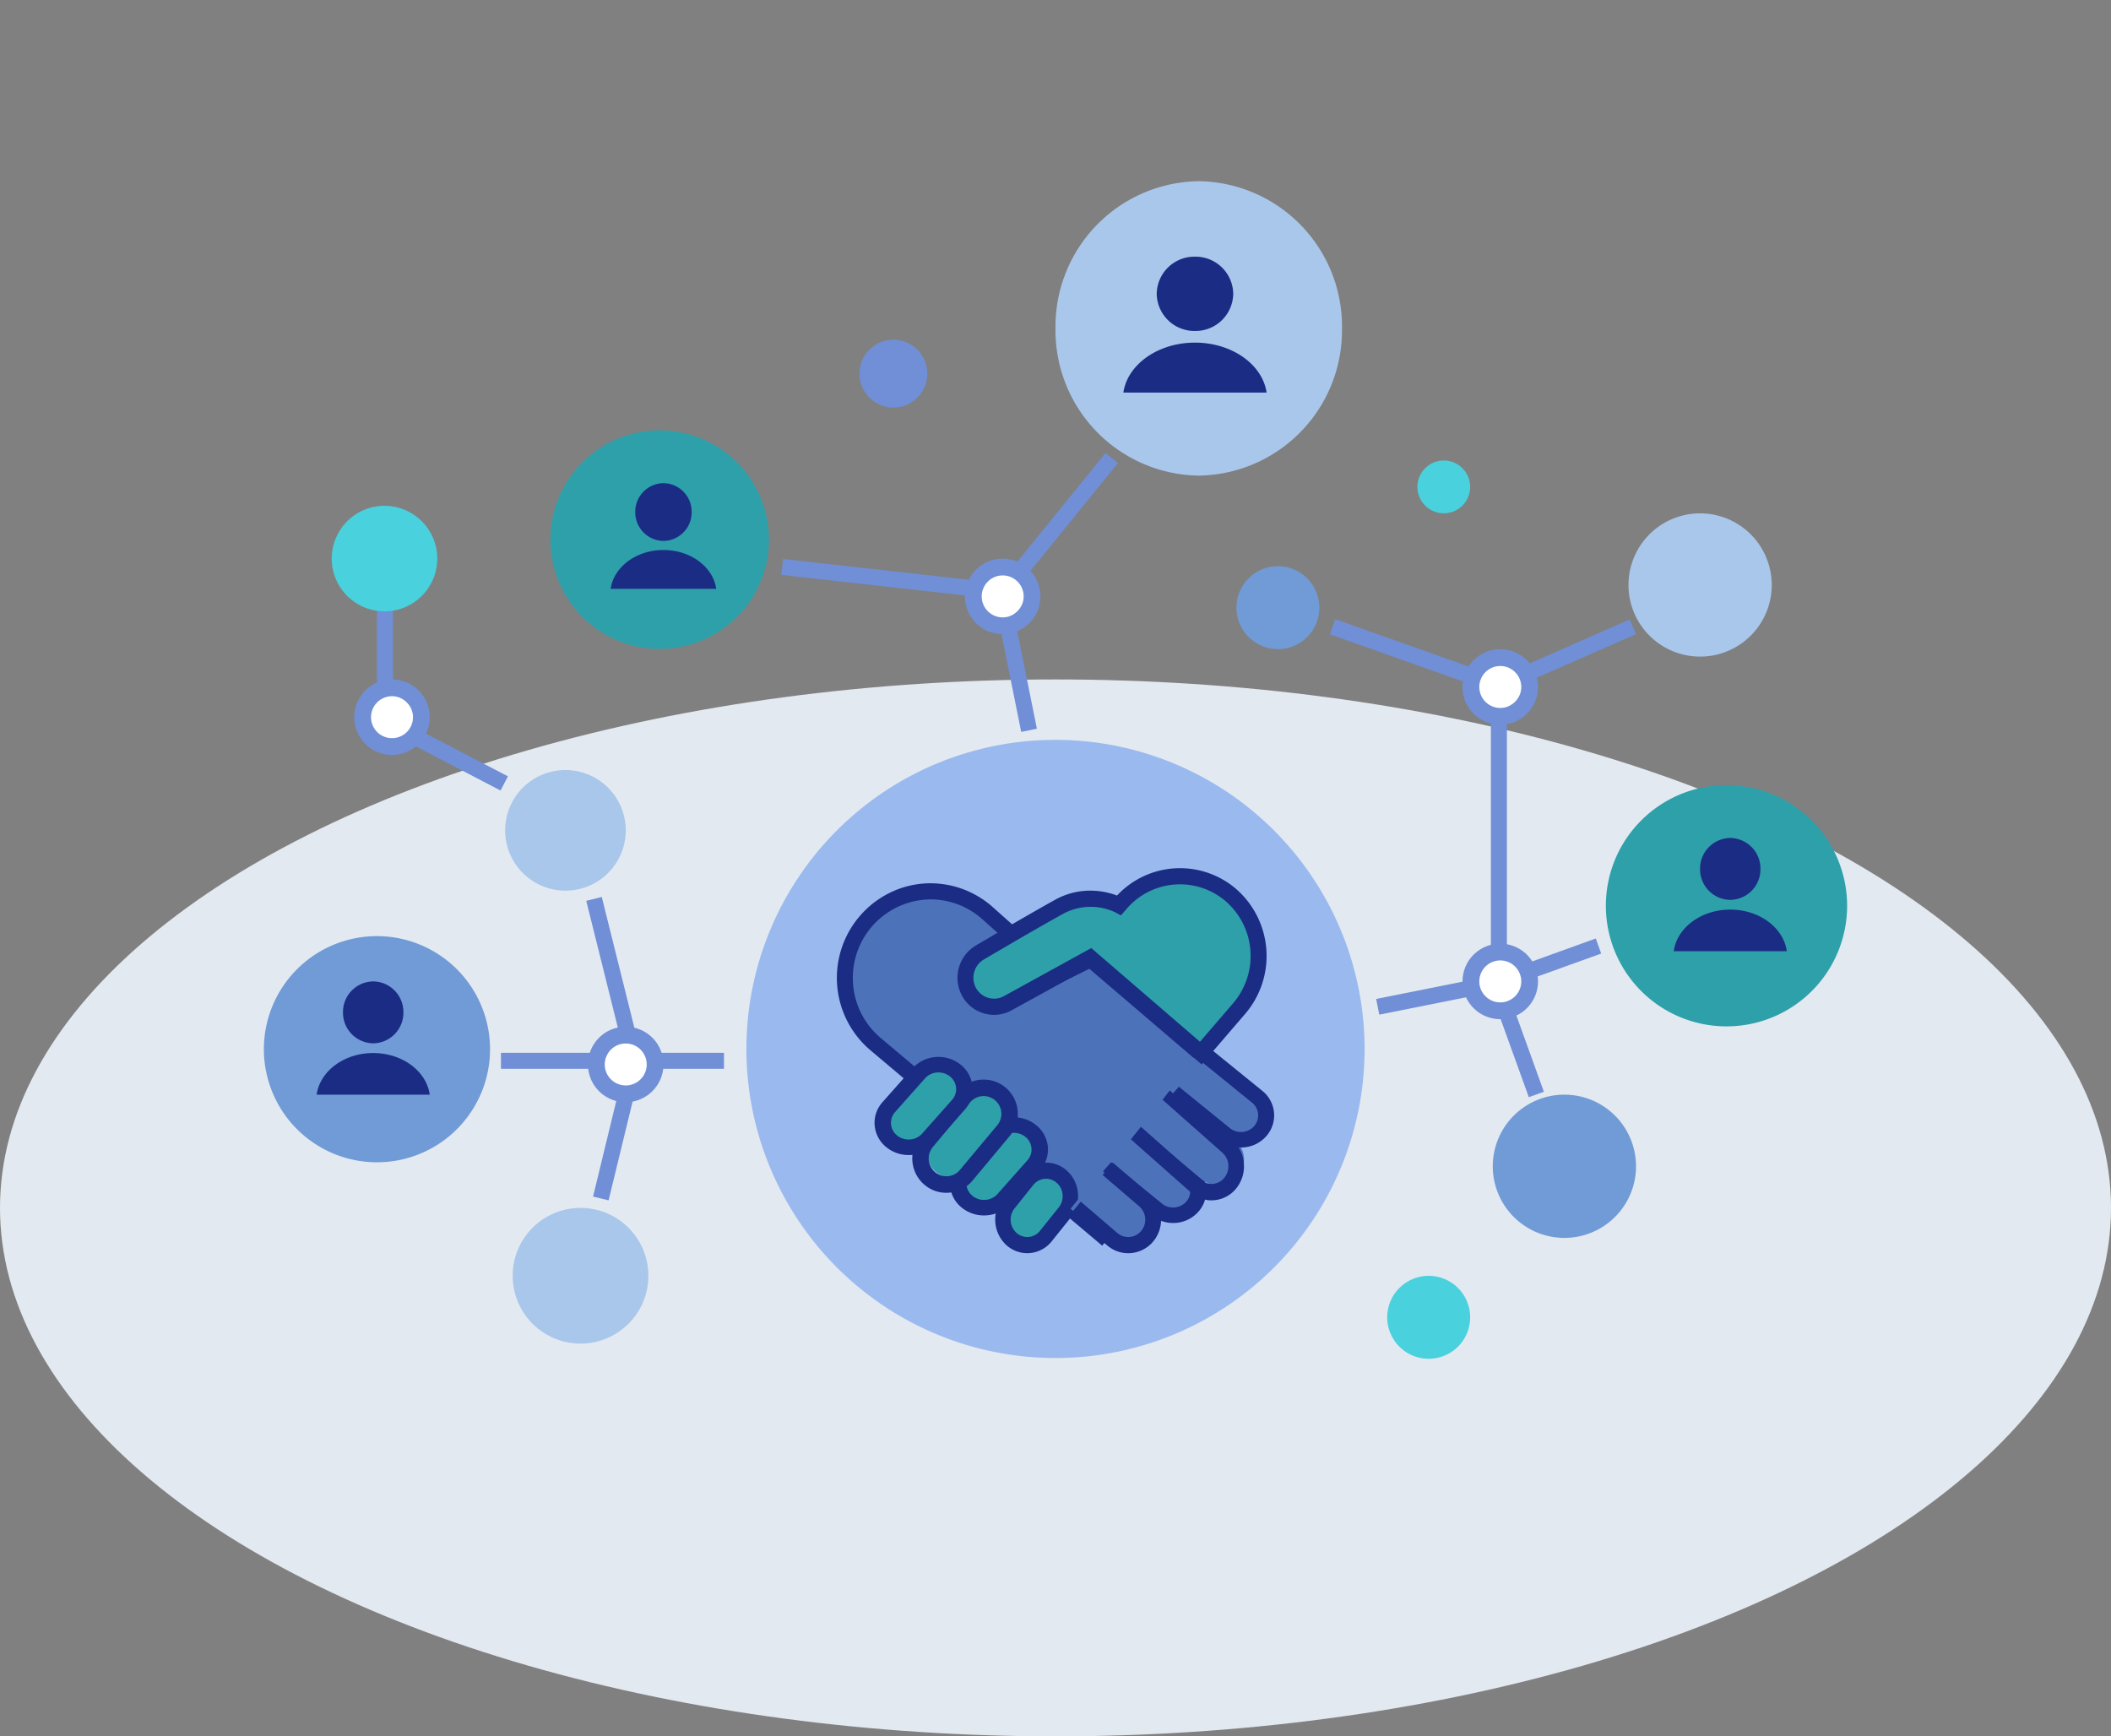 <svg id="img2_copy" data-name="img2 copy" xmlns="http://www.w3.org/2000/svg" width="280" height="230.32" viewBox="0 0 280 230.32">
  <rect x="0" y="0" width="280" height="230.32" fill="#808080" stroke="none"/>
  <ellipse id="Oval_Copy" data-name="Oval Copy" cx="140" cy="70.097" rx="140" ry="70.097" transform="translate(0 90.125)" fill="#e3e9f1"/>
  <g id="Group_96" data-name="Group 96" transform="translate(35 24.033)">
    <path id="Fill_1" data-name="Fill 1" d="M82,41.057A41,41,0,1,1,41,0,41.029,41.029,0,0,1,82,41.057" transform="translate(64 74.103)" fill="rgba(25,104,236,0.36)"/>
    <path id="Fill_4" data-name="Fill 4" d="M18,9.013A9,9,0,1,1,9,0a9.006,9.006,0,0,1,9,9.013" transform="translate(33 136.189)" fill="#a9c7eb"/>
    <path id="Fill_6" data-name="Fill 6" d="M19,9.513A9.5,9.5,0,1,1,9.5,0,9.507,9.507,0,0,1,19,9.513" transform="translate(163 121.168)" fill="#709bd6"/>
    <path id="Fill_8" data-name="Fill 8" d="M19,9.513A9.5,9.5,0,1,1,9.5,0,9.507,9.507,0,0,1,19,9.513" transform="translate(181 44.061)" fill="#a9c7eb"/>
    <path id="Fill_10" data-name="Fill 10" d="M11,5.508A5.5,5.5,0,1,1,5.5,0,5.5,5.5,0,0,1,11,5.508" transform="translate(129 51.071)" fill="#709bd6"/>
    <path id="Fill_12" data-name="Fill 12" d="M32,16.022A16,16,0,1,1,16,0,16.011,16.011,0,0,1,32,16.022" transform="translate(178 80.111)" fill="#2ea0aa"/>
    <path id="Fill_14" data-name="Fill 14" d="M30,15.021A15,15,0,1,1,15,0,15.01,15.01,0,0,1,30,15.021" transform="translate(0 100.139)" fill="#709bd6"/>
    <path id="Fill_16" data-name="Fill 16" d="M16,8.011A8,8,0,1,1,8,0a8.005,8.005,0,0,1,8,8.011" transform="translate(32 78.108)" fill="#a9c7eb"/>
    <path id="Fill_18" data-name="Fill 18" d="M29,14.52A14.5,14.5,0,1,1,14.5,0,14.51,14.51,0,0,1,29,14.52" transform="translate(38 33.046)" fill="#2ea0aa"/>
    <path id="Fill_20" data-name="Fill 20" d="M38,19.527A19.268,19.268,0,0,1,19,39.054,19.269,19.269,0,0,1,0,19.527,19.269,19.269,0,0,1,19,0,19.268,19.268,0,0,1,38,19.527" transform="translate(105)" fill="#a9c7eb"/>
    <path id="Fill_22" data-name="Fill 22" d="M33.715,45.063,4.038,20.052a11.4,11.4,0,0,1-1.1-16.336h0a11.244,11.244,0,0,1,15.733-.953l9.294,8.268L32.315,8.9,51,24.869Z" transform="translate(77 94.131)" fill="#4c72ba"/>
    <path id="Fill_24" data-name="Fill 24" d="M35.188,48.067,4.452,22.15A12.579,12.579,0,0,1,3.236,4.128,12.49,12.49,0,0,1,7.5,1.039,12.2,12.2,0,0,1,12.437,0a12.438,12.438,0,0,1,8.147,3.076l8.852,7.881,4.377-2.139L54,26.075,35.189,48.066ZM12.443,2.137a10.4,10.4,0,0,0-10.3,11.118,10.328,10.328,0,0,0,3.67,7.26L34.946,45.079,51,26.31,33.494,11.346l-4.4,2.151-9.9-8.815A10.291,10.291,0,0,0,12.443,2.137Z" transform="translate(76 93.129)" fill="#1b2c84"/>
    <path id="Fill_26" data-name="Fill 26" d="M1.245,10.252h0a3.119,3.119,0,0,1-.429-4.6L4.843,1.165a3.654,3.654,0,0,1,4.911-.4h0a3.119,3.119,0,0,1,.429,4.6L6.157,9.85a3.653,3.653,0,0,1-4.911.4" transform="translate(92 125.174)" fill="#2ea0aa"/>
    <path id="Fill_28" data-name="Fill 28" d="M4.51,13.017a4.665,4.665,0,0,1-2.9-1,4.177,4.177,0,0,1-1.6-2.925,4.094,4.094,0,0,1,1.039-3.1L5.019,1.526A4.566,4.566,0,0,1,8.087.017C8.221.006,8.357,0,8.492,0a4.6,4.6,0,0,1,2.893,1,4.184,4.184,0,0,1,1.6,2.9,4.09,4.09,0,0,1-1.041,3.12L7.978,11.49A4.572,4.572,0,0,1,4.911,13C4.781,13.012,4.647,13.017,4.51,13.017ZM8.485,2.058c-.067,0-.137,0-.208.01a2.367,2.367,0,0,0-1.59.782L2.723,7.318a2.124,2.124,0,0,0-.538,1.606,2.163,2.163,0,0,0,.828,1.514,2.38,2.38,0,0,0,1.5.52c.071,0,.142,0,.213-.009a2.363,2.363,0,0,0,1.589-.783L10.275,5.7a2.128,2.128,0,0,0,.539-1.617,2.177,2.177,0,0,0-.828-1.505A2.43,2.43,0,0,0,8.485,2.058Z" transform="translate(91 124.173)" fill="#1b2c84"/>
    <path id="Fill_30" data-name="Fill 30" d="M1.16,9.211h0a3.566,3.566,0,0,1-.4-4.834l2.5-3.151A3.131,3.131,0,0,1,7.84.8h0a3.567,3.567,0,0,1,.4,4.834l-2.5,3.152a3.131,3.131,0,0,1-4.576.423" transform="translate(98 131.182)" fill="#2ea0aa"/>
    <path id="Fill_32" data-name="Fill 32" d="M4.25,12.016a4.151,4.151,0,0,1-2.731-1.039A4.608,4.608,0,0,1,.994,4.7L3.483,1.592A4.167,4.167,0,0,1,6.372.016C6.495.005,6.619,0,6.741,0A4.087,4.087,0,0,1,9.479,1.043a4.493,4.493,0,0,1,1.5,3.025A4.561,4.561,0,0,1,10,7.319l-2.49,3.108A4.171,4.171,0,0,1,4.25,12.016Zm2.5-9.871c-.058,0-.122,0-.2.009a2.169,2.169,0,0,0-1.5.817L2.564,6.078a2.386,2.386,0,0,0,.273,3.253,2.14,2.14,0,0,0,3.106-.284l2.49-3.108a2.369,2.369,0,0,0,.508-1.685,2.323,2.323,0,0,0-.779-1.566A2.111,2.111,0,0,0,6.748,2.146Z" transform="translate(97 130.181)" fill="#1b2c84"/>
    <path id="Fill_34" data-name="Fill 34" d="M1.143,11.26h0A3.261,3.261,0,0,1,.749,6.7l4.6-5.544a3.175,3.175,0,0,1,4.508-.4h0a3.261,3.261,0,0,1,.394,4.559l-4.6,5.544a3.176,3.176,0,0,1-4.508.4" transform="translate(88 120.167)" fill="#2ea0aa"/>
    <path id="Fill_36" data-name="Fill 36" d="M4.519,15.021a4.449,4.449,0,0,1-2.9-1.065,4.573,4.573,0,0,1-.56-6.412L6,1.624a4.527,4.527,0,0,1,7.983,2.528A4.536,4.536,0,0,1,12.94,7.474L8,13.395A4.487,4.487,0,0,1,4.922,15C4.776,15.015,4.644,15.021,4.519,15.021ZM9.472,2.191a2.34,2.34,0,0,0-1.8.842L2.728,8.952a2.372,2.372,0,0,0,.291,3.323,2.29,2.29,0,0,0,1.495.553c.072,0,.146,0,.219-.01a2.323,2.323,0,0,0,1.592-.834l4.944-5.919a2.358,2.358,0,0,0-1.8-3.874Z" transform="translate(86 119.165)" fill="#1b2c84"/>
    <path id="Fill_38" data-name="Fill 38" d="M1.245,10.252h0a3.119,3.119,0,0,1-.429-4.6L4.843,1.165a3.654,3.654,0,0,1,4.911-.4h0a3.119,3.119,0,0,1,.429,4.6L6.157,9.85a3.653,3.653,0,0,1-4.911.4" transform="translate(82 117.163)" fill="#2ea0aa"/>
    <path id="Fill_40" data-name="Fill 40" d="M4.514,13.018a4.689,4.689,0,0,1-2.9-1,4.181,4.181,0,0,1-1.6-2.927A4.1,4.1,0,0,1,1.055,6L5.02,1.526A4.614,4.614,0,0,1,8.484,0a4.683,4.683,0,0,1,2.9,1,4.186,4.186,0,0,1,1.6,2.9,4.1,4.1,0,0,1-1.039,3.12L7.979,11.491A4.615,4.615,0,0,1,4.514,13.018ZM8.485,2.059c-.071,0-.141,0-.208.009a2.362,2.362,0,0,0-1.589.783L2.723,7.319a2.125,2.125,0,0,0-.538,1.607,2.164,2.164,0,0,0,.828,1.515,2.421,2.421,0,0,0,1.5.517,2.393,2.393,0,0,0,1.8-.79L10.276,5.7a2.123,2.123,0,0,0,.538-1.606,2.164,2.164,0,0,0-.828-1.515A2.422,2.422,0,0,0,8.485,2.059Z" transform="translate(81 116.161)" fill="#1b2c84"/>
    <path id="Fill_42" data-name="Fill 42" d="M4.2,0l6.631,5.9a3.609,3.609,0,0,1,.4,4.88h0a3.143,3.143,0,0,1-4.6.428L0,5.308" transform="translate(112 125.174)" fill="#4c72ba"/>
    <path id="Fill_44" data-name="Fill 44" d="M9.6,13.018a4.468,4.468,0,0,1-2.823-.994L0,6.521l1.363-1.57,6.773,5.5a2.338,2.338,0,0,0,3.212-.273,2.158,2.158,0,0,0-.281-3.107L4.292,1.57,5.653,0l6.775,5.5a4.164,4.164,0,0,1,.544,6A4.461,4.461,0,0,1,9.6,13.018" transform="translate(111 125.174)" fill="#1b2c84"/>
    <path id="Fill_46" data-name="Fill 46" d="M4.133,0,8.851,4.114a3.432,3.432,0,0,1,.4,4.707h0a3.132,3.132,0,0,1-4.53.411L0,5.118" transform="translate(107 131.182)" fill="#4c72ba"/>
    <path id="Fill_48" data-name="Fill 48" d="M7.644,12.017A4.278,4.278,0,0,1,4.85,10.978L0,6.816,1.348,5.175,6.2,9.335A2.229,2.229,0,0,0,9.377,9.05,2.343,2.343,0,0,0,9.1,5.8L4.249,1.641,5.6,0l4.85,4.161a4.524,4.524,0,0,1,.538,6.268,4.317,4.317,0,0,1-3.341,1.588" transform="translate(107 130.181)" fill="#1b2c84"/>
    <path id="Fill_50" data-name="Fill 50" d="M4.407,0l8.368,6.991A3.4,3.4,0,0,1,13.2,11.8h0a3.44,3.44,0,0,1-4.83.421L0,5.229" transform="translate(116 120.167)" fill="#4c72ba"/>
    <path id="Fill_52" data-name="Fill 52" d="M10.705,15.021a4.142,4.142,0,0,1-2.754-1.056L0,6.93,1.329,5.261l7.951,7.034A2.149,2.149,0,0,0,12.411,12a2.417,2.417,0,0,0,.513-1.711,2.37,2.37,0,0,0-.786-1.59L4.187,1.669,5.516,0l7.951,7.034a4.572,4.572,0,0,1,1.517,3.07,4.665,4.665,0,0,1-.986,3.3,4.2,4.2,0,0,1-3.292,1.614" transform="translate(115 120.167)" fill="#1b2c84"/>
    <path id="Fill_54" data-name="Fill 54" d="M4.2,0l6.631,5.9a3.609,3.609,0,0,1,.4,4.88h0a3.143,3.143,0,0,1-4.6.428L0,5.308" transform="translate(120 115.16)" fill="#4c72ba"/>
    <path id="Fill_56" data-name="Fill 56" d="M9.594,13.018a4.45,4.45,0,0,1-2.819-1L0,6.52,1.362,4.95l6.775,5.5a2.335,2.335,0,0,0,3.21-.273,2.142,2.142,0,0,0,.525-1.61,2.164,2.164,0,0,0-.8-1.5L4.293,1.57,5.654,0l6.774,5.5a4.163,4.163,0,0,1,.544,6A4.417,4.417,0,0,1,9.985,13c-.13.011-.261.017-.391.017" transform="translate(120 115.16)" fill="#1b2c84"/>
    <path id="Fill_58" data-name="Fill 58" d="M31.312,23.032l5.1-5.8A10.345,10.345,0,0,0,35.3,2.462h0A10.507,10.507,0,0,0,20.719,3.493l-.269.3a9,9,0,0,0-8.029.226C9.7,5.492,5.029,8.156,1.9,9.953A3.766,3.766,0,0,0,.468,15.04h0a3.819,3.819,0,0,0,5.149,1.509l10.994-5.914Z" transform="translate(93 92.128)" fill="#2ea0aa"/>
    <path id="Fill_60" data-name="Fill 60" d="M32.386,26.036h0l-14.9-12.851L7.154,18.865a4.787,4.787,0,0,1-2.3.592A4.843,4.843,0,0,1,.588,16.9a5,5,0,0,1,1.826-6.634C5.716,8.326,10.22,5.7,12.93,4.2A9.606,9.606,0,0,1,17.619,2.98a10.127,10.127,0,0,1,3.544.647,11.428,11.428,0,0,1,15.773-.889A11.8,11.8,0,0,1,38.163,19.32l-5.776,6.715ZM17.748,10.6h0L32.165,23.027l4.4-5.12a9.623,9.623,0,0,0-1-13.53A9.32,9.32,0,0,0,22.5,5.322l-.823.942-.736-.4a7.663,7.663,0,0,0-7,.227C11.1,7.658,6.165,10.544,3.474,12.125a2.819,2.819,0,0,0-1.031,3.741A2.735,2.735,0,0,0,4.85,17.309a2.7,2.7,0,0,0,1.3-.334l11.6-6.379Z" transform="translate(92 91.126)" fill="#1b2c84"/>
    <path id="Combined_Shape" data-name="Combined Shape" d="M28.661,98.636l4.117-16.946H16.446V79.567H32.783L27.759,59.409l2.059-.515L34.97,79.567H46.027v2.122H34.963l-4.24,17.448ZM147.812,71.684l2-.718,4.966,13.766-2,.719Zm-15.281.735,15.517-3.1L161.659,64.4l.721,2-13.837,4.985-15.6,3.119Zm15.218-6.3V31.62L126.4,24.057l.709-2,21.662,7.672,17.376-7.643L167,24.028l-17.129,7.534V66.116ZM0,36.238V20.568H2.122V34.951l15.251,7.943-.981,1.882Zm81.891-16.9L53.633,16.172l.236-2.11,29.8,3.336L87.532,36.58,85.451,37Zm2.75-4.547L96.635,0l1.648,1.336L86.288,16.125Z" transform="translate(15 36.05)" fill="#708fd6"/>
    <path id="Fill_69" data-name="Fill 69" d="M7,3.5A3.5,3.5,0,1,1,3.5,0,3.5,3.5,0,0,1,7,3.5" transform="translate(45 114.159)" fill="#fff"/>
    <path id="Fill_70" data-name="Fill 70" d="M5,10.014a5.007,5.007,0,1,1,5-5.006A5.009,5.009,0,0,1,5,10.014ZM5,2.225A2.782,2.782,0,1,0,7.778,5.007,2.783,2.783,0,0,0,5,2.225Z" transform="translate(43 112.156)" fill="#708fd6"/>
    <path id="Fill_71" data-name="Fill 71" d="M7,3.5A3.5,3.5,0,1,1,3.5,0,3.5,3.5,0,0,1,7,3.5" transform="translate(94 51.071)" fill="#fff"/>
    <path id="Fill_72" data-name="Fill 72" d="M5,10.014a5.007,5.007,0,1,1,5-5.006A5.009,5.009,0,0,1,5,10.014ZM5,2.225A2.782,2.782,0,1,0,7.778,5.007,2.783,2.783,0,0,0,5,2.225Z" transform="translate(93 50.07)" fill="#708fd6"/>
    <path id="Fill_73" data-name="Fill 73" d="M7,3.5A3.5,3.5,0,1,1,3.5,0,3.5,3.5,0,0,1,7,3.5" transform="translate(160 102.142)" fill="#fff"/>
    <path id="Fill_74" data-name="Fill 74" d="M5,10.014a5.007,5.007,0,1,1,5-5.006A5.009,5.009,0,0,1,5,10.014ZM5,2.225A2.782,2.782,0,1,0,7.778,5.007,2.783,2.783,0,0,0,5,2.225Z" transform="translate(159 101.14)" fill="#708fd6"/>
    <path id="Fill_75" data-name="Fill 75" d="M11,5.508A5.5,5.5,0,1,1,5.5,0,5.5,5.5,0,0,1,11,5.508" transform="translate(149 145.202)" fill="#49d1dd"/>
    <path id="Fill_76" data-name="Fill 76" d="M9,4.506A4.5,4.5,0,1,1,4.5,0,4.5,4.5,0,0,1,9,4.506" transform="translate(79 21.029)" fill="#708fd6"/>
    <path id="Fill_77" data-name="Fill 77" d="M7,3.5A3.5,3.5,0,1,1,3.5,0,3.5,3.5,0,0,1,7,3.5" transform="translate(153 37.051)" fill="#49d1dd"/>
    <path id="Fill_83" data-name="Fill 83" d="M7,3.5A3.5,3.5,0,1,1,3.5,0,3.5,3.5,0,0,1,7,3.5" transform="translate(13 68.095)" fill="#fff"/>
    <path id="Fill_84" data-name="Fill 84" d="M5,10.014a5.007,5.007,0,1,1,5-5.006A5.009,5.009,0,0,1,5,10.014ZM5,2.225A2.782,2.782,0,1,0,7.778,5.007,2.783,2.783,0,0,0,5,2.225Z" transform="translate(12 66.092)" fill="#708fd6"/>
    <path id="Fill_85" data-name="Fill 85" d="M7,3.5A3.5,3.5,0,1,1,3.5,0,3.5,3.5,0,0,1,7,3.5" transform="translate(160 63.088)" fill="#fff"/>
    <path id="Fill_86" data-name="Fill 86" d="M5,10.014a5.007,5.007,0,1,1,5-5.006A5.009,5.009,0,0,1,5,10.014ZM5,2.225A2.782,2.782,0,1,0,7.778,5.007,2.783,2.783,0,0,0,5,2.225Z" transform="translate(159 62.086)" fill="#708fd6"/>
    <path id="Combined_Shape-2" data-name="Combined Shape" d="M0,15.021C.434,11.914,3.623,9.5,7.5,9.5s7.067,2.414,7.5,5.522ZM3.494,4.1A4.056,4.056,0,0,1,7.5,0a4.055,4.055,0,0,1,4.006,4.1A4.056,4.056,0,0,1,7.5,8.21,4.057,4.057,0,0,1,3.494,4.1Z" transform="translate(7 106.147)" fill="#1b2c84"/>
    <path id="Combined_Shape-3" data-name="Combined Shape" d="M0,15.021C.433,11.914,3.623,9.5,7.5,9.5s7.067,2.414,7.5,5.521ZM3.495,4.105A4.056,4.056,0,0,1,7.5,0a4.057,4.057,0,0,1,4.006,4.105A4.056,4.056,0,0,1,7.5,8.21,4.055,4.055,0,0,1,3.495,4.105Z" transform="translate(187 87.121)" fill="#1b2c84"/>
    <path id="Combined_Shape-4" data-name="Combined Shape" d="M0,14.02c.405-2.9,3.382-5.153,7-5.153s6.594,2.253,7,5.153ZM3.261,3.83A3.786,3.786,0,0,1,7,0a3.786,3.786,0,0,1,3.739,3.83A3.787,3.787,0,0,1,7,7.662,3.787,3.787,0,0,1,3.261,3.83Z" transform="translate(46 40.056)" fill="#1b2c84"/>
    <path id="Combined_Shape-5" data-name="Combined Shape" d="M0,18.025C.549,14.3,4.59,11.4,9.5,11.4s8.951,2.9,9.5,6.625Zm4.426-13.1A5,5,0,0,1,9.5,0a5,5,0,0,1,5.074,4.925A5,5,0,0,1,9.5,9.852,5,5,0,0,1,4.426,4.925Z" transform="translate(114 10.014)" fill="#1b2c84"/>
    <path id="Fill_95" data-name="Fill 95" d="M14,7.01A7,7,0,1,1,7,0a7.005,7.005,0,0,1,7,7.01" transform="translate(9 43.06)" fill="#49d1dd"/>
  </g>
</svg>
